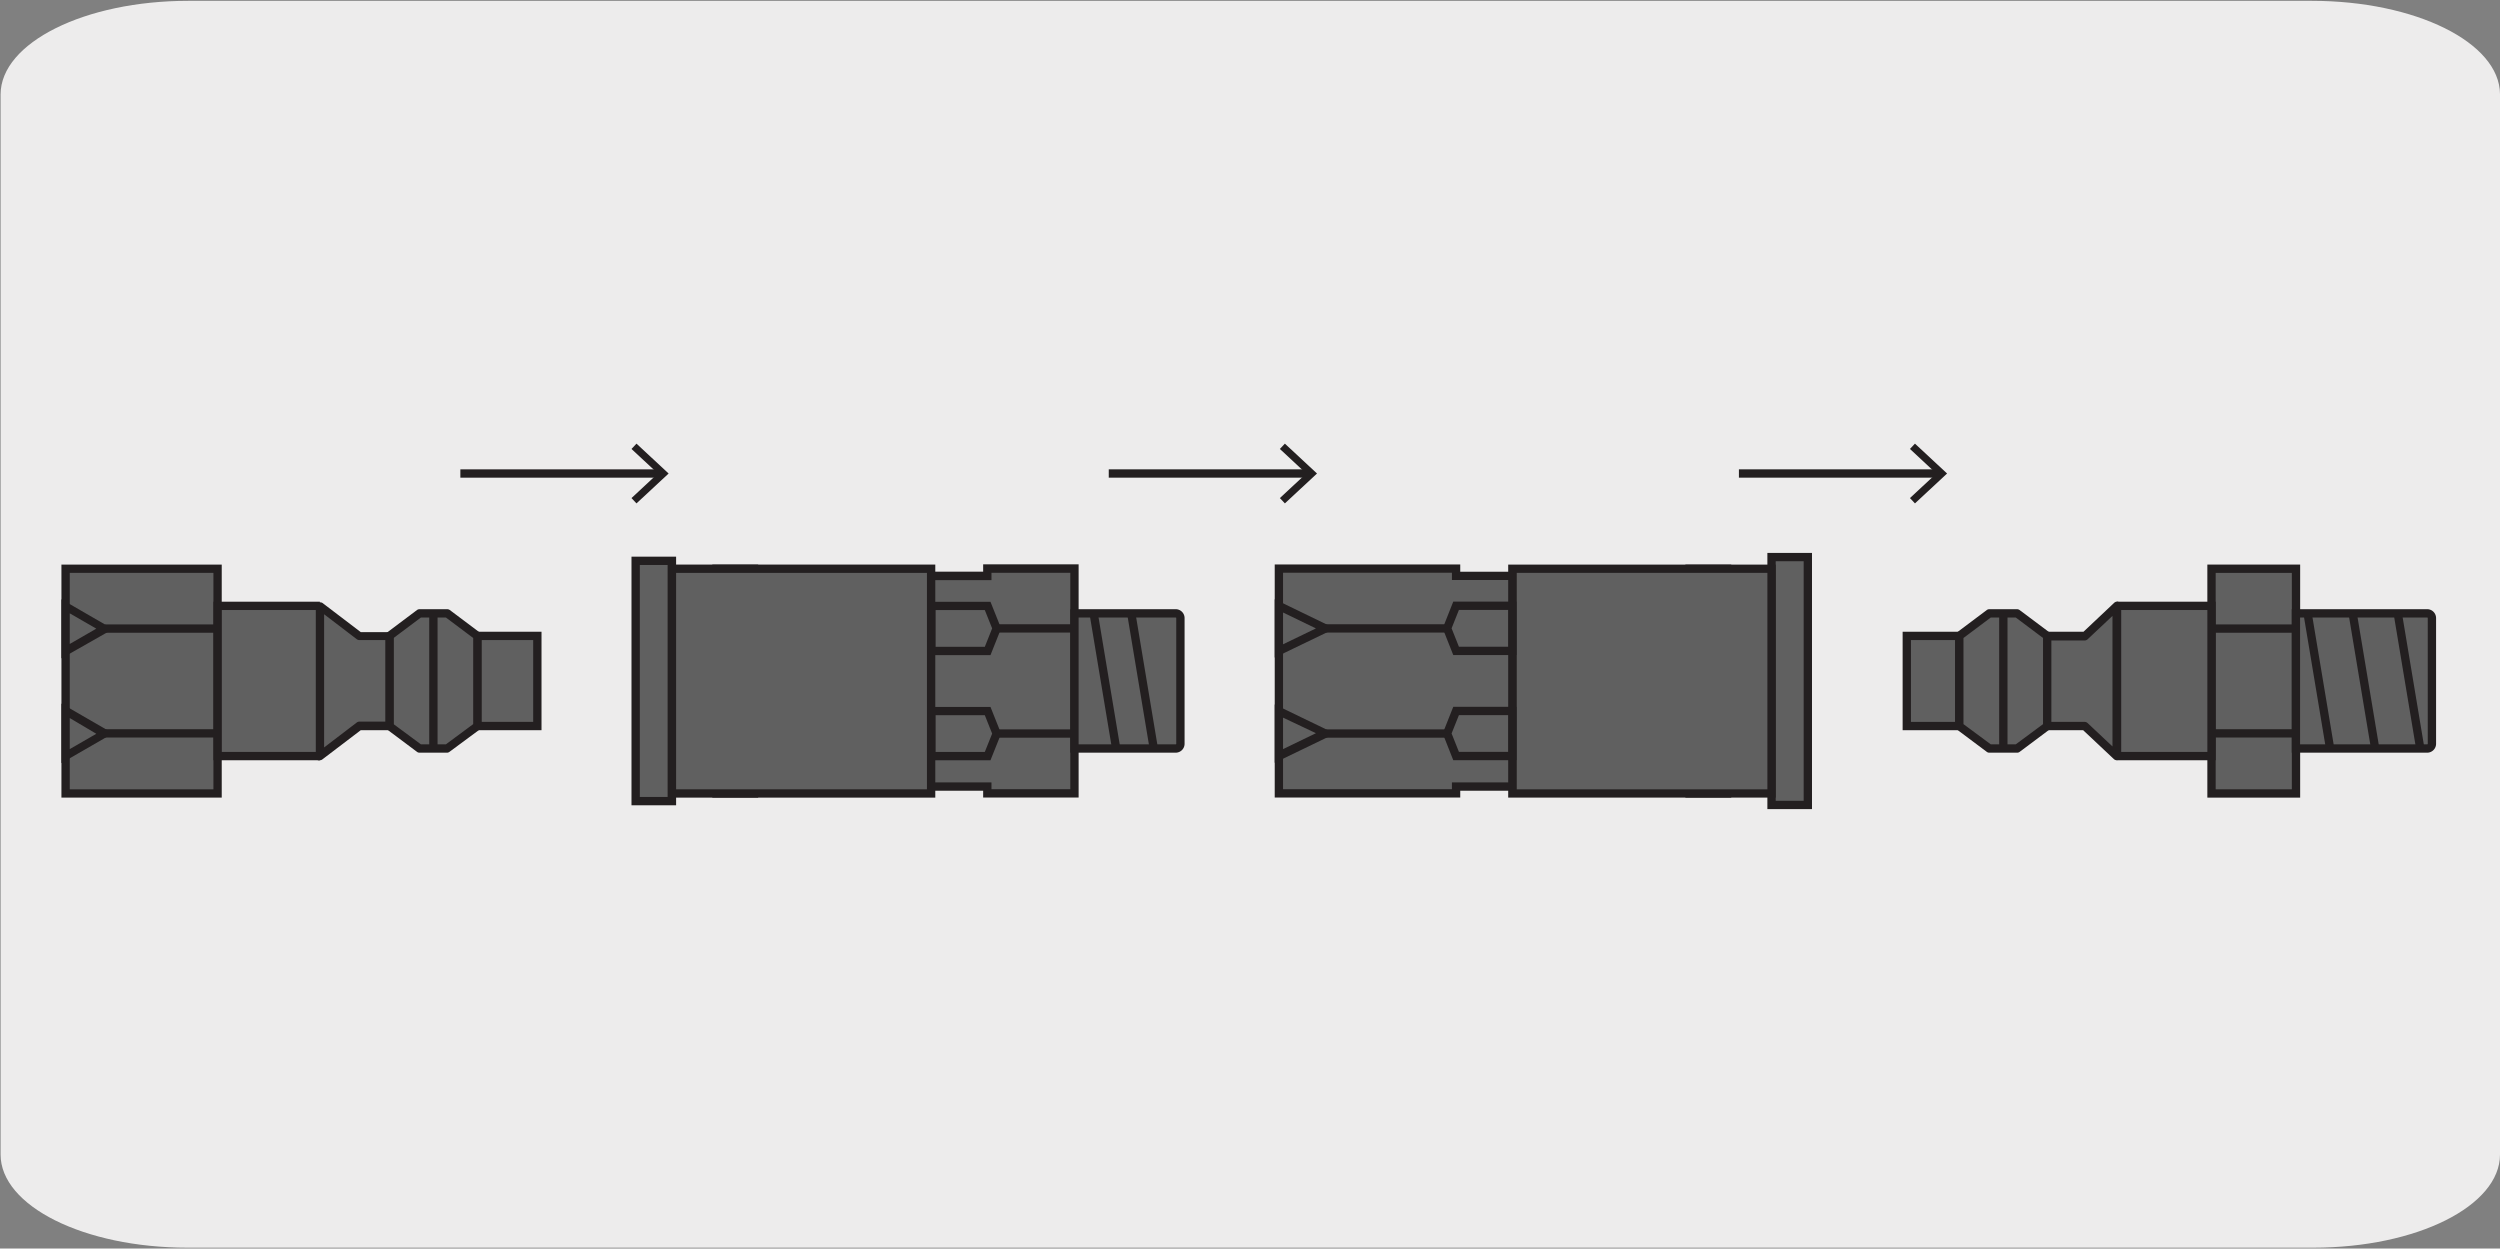 <svg xmlns="http://www.w3.org/2000/svg" xmlns:xlink="http://www.w3.org/1999/xlink" viewBox="0 0 300.36 150"><rect x="0" y="0" width="300.36" height="150" fill="#808080" stroke="none"/><defs><style>.cls-1{fill:none;}.cls-2{fill:#edecec;}.cls-3{clip-path:url(#clip-path);}.cls-4{clip-path:url(#clip-path-2);}.cls-5{fill:#606060;}.cls-6{fill:#231f20;}.cls-7{clip-path:url(#clip-path-3);}.cls-8{clip-path:url(#clip-path-4);}.cls-9{clip-path:url(#clip-path-5);}</style><clipPath id="clip-path"><rect class="cls-1" x="-186.23" y="-1540.7" width="195.31" height="167.61"/></clipPath><clipPath id="clip-path-2"><rect class="cls-1" x="-798.61" y="-1787.92" width="1939.57" height="2456.78"/></clipPath><clipPath id="clip-path-3"><rect class="cls-1" x="133.21" y="53.3" width="25.02" height="7.18"/></clipPath><clipPath id="clip-path-4"><rect class="cls-1" x="208.92" y="53.3" width="25.02" height="7.18"/></clipPath><clipPath id="clip-path-5"><rect class="cls-1" x="674.19" y="-355.67" width="175.62" height="191.37"/></clipPath></defs><title>27020-01</title><g id="Capa_2" data-name="Capa 2"><path class="cls-2" d="M22.62.1H277.74c12.45,0,22.58,5,22.62,11.21v127.4c0,6.18-10,11.19-22.42,11.19H22.5c-12.39,0-22.43-5-22.43-11.19h0V11.34C.09,5.13,10.18.1,22.62.1Z"/></g><g id="Capa_3" data-name="Capa 3"><rect class="cls-5" x="7.88" y="68.3" width="18.26" height="27.03"/><path class="cls-6" d="M26.64,95.83H7.38v-28H26.64Zm-18.26-1H25.64v-26H8.38Z"/><polyline class="cls-5" points="38.44 90.84 26.14 90.84 26.14 72.79 38.43 72.79"/><polygon class="cls-6" points="38.44 91.34 25.65 91.34 25.65 72.29 38.43 72.29 38.43 73.29 26.65 73.29 26.65 90.34 38.44 90.34 38.44 91.34"/><rect class="cls-6" x="12.57" y="75.02" width="13.57" height="1"/><rect class="cls-6" x="12.57" y="87.61" width="13.57" height="1"/><polygon class="cls-5" points="7.88 78.23 7.88 72.82 12.57 75.53 7.88 78.23"/><path class="cls-6" d="M7.38,79.1V72l6.19,3.58Zm1-5.41v3.68l3.19-1.84Z"/><polygon class="cls-5" points="7.88 90.81 7.88 85.4 12.57 88.11 7.88 90.81"/><path class="cls-6" d="M7.38,91.68V84.53l6.19,3.58Zm1-5.41V90l3.19-1.84Z"/><rect class="cls-5" x="57.35" y="76.4" width="7.22" height="10.83"/><path class="cls-6" d="M65.06,87.73H56.85V75.9h8.21Zm-7.21-1h6.21V76.9H57.85Z"/><polygon class="cls-5" points="53.74 89.94 57.35 87.23 57.35 76.4 53.74 73.69 50.4 73.69 46.79 76.4 46.79 87.23 50.4 89.94 53.74 89.94"/><path class="cls-6" d="M53.74,90.43H50.4a.47.47,0,0,1-.3-.1l-3.61-2.7a.54.54,0,0,1-.2-.4V76.4a.51.51,0,0,1,.2-.4l3.61-2.71a.54.54,0,0,1,.3-.1h3.34a.57.57,0,0,1,.3.1L57.65,76a.51.51,0,0,1,.2.4V87.23a.54.54,0,0,1-.2.4L54,90.33A.49.49,0,0,1,53.74,90.43Zm-3.17-1h3L56.85,87V76.65l-3.28-2.46h-3l-3.28,2.46V87Z"/><polygon class="cls-5" points="38.44 72.79 38.44 90.84 43.18 87.23 46.79 87.23 46.79 76.4 43.18 76.4 38.44 72.79"/><path class="cls-6" d="M38.44,91.34a.59.59,0,0,1-.23,0,.5.5,0,0,1-.27-.45v-18a.5.5,0,0,1,.27-.45.53.53,0,0,1,.53,0l4.61,3.51h3.44a.51.51,0,0,1,.5.5V87.23a.51.51,0,0,1-.5.5H43.34l-4.6,3.5A.5.5,0,0,1,38.44,91.34Zm.5-17.54v16l3.93-3a.5.5,0,0,1,.31-.1h3.11V76.9H43.18a.5.5,0,0,1-.31-.1Z"/><rect class="cls-6" x="51.57" y="73.69" width="1" height="16.24"/><rect class="cls-5" x="76.37" y="67.37" width="4.35" height="28.88"/><path class="cls-6" d="M81.23,96.75H75.87V66.88h5.36Zm-4.36-1h3.36V67.88H76.87Z"/><rect class="cls-5" x="86.08" y="68.3" width="4.51" height="27.03"/><path class="cls-6" d="M91.09,95.83H85.58v-28h5.51Zm-4.51-1h3.51v-26H86.58Z"/><rect class="cls-5" x="80.73" y="68.3" width="31.14" height="27.03"/><path class="cls-6" d="M112.37,95.83H80.23v-28h32.14Zm-31.14-1h30.14v-26H81.23Z"/><polygon class="cls-5" points="118.62 95.32 129.09 95.32 129.09 68.3 118.62 68.3 118.62 69.18 111.87 69.18 111.87 94.45 118.62 94.45 118.62 95.32"/><path class="cls-6" d="M129.59,95.82H118.12V95h-6.75V68.68h6.75V67.8h11.47Zm-10.47-1h9.47v-26h-9.47v.88h-6.75V94h6.75Z"/><rect class="cls-6" x="119.7" y="75" width="9.38" height="1"/><rect class="cls-6" x="119.71" y="87.63" width="9.38" height="1"/><polygon class="cls-5" points="111.87 72.8 118.62 72.8 119.7 75.5 118.62 78.21 111.87 78.21 111.87 72.8"/><path class="cls-6" d="M119,78.71h-7.59V72.3H119l1.28,3.2Zm-6.59-1h5.91l.88-2.21-.88-2.2h-5.91Z"/><polygon class="cls-5" points="111.87 85.43 118.62 85.43 119.7 88.14 118.62 90.84 111.87 90.84 111.87 85.43"/><path class="cls-6" d="M119,91.34h-7.59V84.93H119l1.28,3.21Zm-6.59-1h5.91l.88-2.2-.88-2.21h-5.91Z"/><path class="cls-5" d="M141.25,89.93H129.09V73.69h12.16a.57.57,0,0,1,.57.58V89.36a.56.56,0,0,1-.57.57"/><path class="cls-6" d="M141.25,90.43H128.59V73.19h12.66a1.07,1.07,0,0,1,1.07,1.08V89.36A1.07,1.07,0,0,1,141.25,90.43Zm-11.66-1h11.66a.07.07,0,0,0,.07-.07V74.27a.07.07,0,0,0-.07-.08H129.59Z"/><rect class="cls-6" x="132.25" y="73.58" width="1" height="16.47" transform="translate(-11.64 22.94) rotate(-9.46)"/><rect class="cls-6" x="136.77" y="73.58" width="1" height="16.47" transform="translate(-11.58 23.68) rotate(-9.46)"/><rect class="cls-5" x="212.84" y="66.93" width="4.35" height="29.78"/><path class="cls-6" d="M217.7,97.21h-5.36V66.43h5.36Zm-4.36-1h3.36V67.43h-3.36Z"/><rect class="cls-5" x="202.98" y="68.3" width="4.51" height="27.03"/><path class="cls-6" d="M208,95.83h-5.51v-28H208Zm-4.51-1H207v-26h-3.51Z"/><rect class="cls-5" x="181.7" y="68.3" width="31.14" height="27.03"/><path class="cls-6" d="M213.34,95.83H181.2v-28h32.14Zm-31.14-1h30.14v-26H182.2Z"/><polygon class="cls-5" points="174.94 68.31 153.65 68.31 153.65 95.32 174.94 95.32 174.94 94.45 181.7 94.45 181.7 69.18 174.94 69.18 174.94 68.31"/><path class="cls-6" d="M175.44,95.82H153.15v-28h22.29v.87h6.76V95h-6.76Zm-21.29-1h20.29V94h6.76V69.68h-6.76v-.87H154.15Z"/><rect class="cls-6" x="159.25" y="87.63" width="14.61" height="1"/><rect class="cls-6" x="159.25" y="75" width="14.61" height="1"/><polygon class="cls-5" points="181.69 90.83 174.94 90.83 173.87 88.12 174.94 85.42 181.69 85.42 181.69 90.83"/><path class="cls-6" d="M182.19,91.33H174.6l-1.27-3.21,1.27-3.2h7.59Zm-6.91-1h5.91V85.92h-5.91l-.88,2.2Z"/><polygon class="cls-5" points="181.69 78.2 174.94 78.2 173.87 75.49 174.94 72.78 181.69 72.78 181.69 78.2"/><path class="cls-6" d="M182.19,78.7H174.6l-1.27-3.21,1.27-3.21h7.59Zm-6.91-1h5.91V73.28h-5.91l-.88,2.21Z"/><polygon class="cls-5" points="153.65 78.23 153.65 72.82 159.24 75.53 153.65 78.23"/><path class="cls-6" d="M153.15,79V72l7.24,3.51Zm1-5.41v3.82l3.95-1.91Z"/><polygon class="cls-5" points="153.65 90.84 153.65 85.43 159.24 88.13 153.65 90.84"/><path class="cls-6" d="M153.15,91.64v-7l7.24,3.5Zm1-5.42V90l3.95-1.91Z"/><rect class="cls-5" x="265.7" y="68.3" width="10.14" height="27.03"/><path class="cls-6" d="M276.35,95.83H265.2v-28h11.15Zm-10.15-1h9.15v-26H266.2Z"/><polyline class="cls-5" points="254.31 72.79 265.7 72.79 265.7 90.84 254.32 90.84"/><polygon class="cls-6" points="266.2 91.34 254.32 91.34 254.32 90.34 265.2 90.34 265.2 73.29 254.31 73.29 254.31 72.29 266.2 72.29 266.2 91.34"/><rect class="cls-6" x="265.88" y="87.61" width="9.78" height="1"/><rect class="cls-6" x="265.88" y="75.02" width="9.78" height="1"/><rect class="cls-5" x="229.09" y="76.4" width="6.31" height="10.83"/><path class="cls-6" d="M235.9,87.73h-7.31V75.9h7.31Zm-6.31-1h5.31V76.9h-5.31Z"/><polygon class="cls-5" points="242.35 89.94 245.96 87.23 245.96 76.4 242.35 73.69 239.01 73.69 235.4 76.4 235.4 87.23 239.01 89.94 242.35 89.94"/><path class="cls-6" d="M242.35,90.43H239a.47.47,0,0,1-.3-.1l-3.61-2.7a.54.54,0,0,1-.2-.4V76.4a.51.51,0,0,1,.2-.4l3.61-2.71a.54.54,0,0,1,.3-.1h3.34a.54.54,0,0,1,.3.1L246.26,76a.48.48,0,0,1,.2.4V87.23a.51.51,0,0,1-.2.4l-3.61,2.7A.47.47,0,0,1,242.35,90.43Zm-3.17-1h3L245.46,87V76.65l-3.28-2.46h-3l-3.28,2.46V87Z"/><polygon class="cls-5" points="254.31 90.84 254.31 72.79 250.48 76.4 245.96 76.4 245.96 87.23 250.48 87.23 254.31 90.84"/><path class="cls-6" d="M254.32,91.34a.52.52,0,0,1-.35-.14l-3.69-3.47H246a.51.51,0,0,1-.5-.5V76.4a.51.51,0,0,1,.5-.5h4.32L254,72.43a.5.5,0,0,1,.85.36v18a.5.5,0,0,1-.31.46A.65.65,0,0,1,254.32,91.34Zm-7.86-4.61h4a.53.53,0,0,1,.34.13l3,2.82V74l-3,2.82a.53.53,0,0,1-.34.13h-4Z"/><path class="cls-5" d="M291.61,89.93H275.84V73.69h15.77a.57.57,0,0,1,.57.58V89.36a.56.56,0,0,1-.57.57"/><path class="cls-6" d="M291.61,90.43H275.34V73.19h16.27a1.07,1.07,0,0,1,1.07,1.08V89.36A1.07,1.07,0,0,1,291.61,90.43Zm-15.27-1h15.27a.07.07,0,0,0,.07-.07V74.27a.07.07,0,0,0-.07-.08H276.34Z"/><rect class="cls-6" x="278.1" y="73.58" width="1" height="16.47" transform="translate(-9.66 46.91) rotate(-9.46)"/><rect class="cls-6" x="283.52" y="73.58" width="1" height="16.47" transform="translate(-9.59 47.81) rotate(-9.46)"/><rect class="cls-6" x="288.93" y="73.58" width="1" height="16.47" transform="translate(-9.51 48.69) rotate(-9.46)"/><rect class="cls-6" x="240.19" y="73.69" width="1" height="16.24"/><rect class="cls-6" x="55.31" y="56.39" width="24.06" height="1"/><polygon class="cls-6" points="76.47 53.3 75.87 53.94 79.04 56.89 75.87 59.84 76.47 60.48 80.33 56.89 76.47 53.3"/><g class="cls-7"><rect class="cls-6" x="133.21" y="56.39" width="24.06" height="1"/></g><polygon class="cls-6" points="154.37 53.3 153.77 53.94 156.94 56.89 153.77 59.84 154.37 60.48 158.23 56.89 154.37 53.3"/><g class="cls-8"><rect class="cls-6" x="208.92" y="56.39" width="24.06" height="1"/></g><polygon class="cls-6" points="230.07 53.3 229.47 53.94 232.64 56.89 229.47 59.84 230.07 60.48 233.93 56.89 230.07 53.3"/></g></svg>